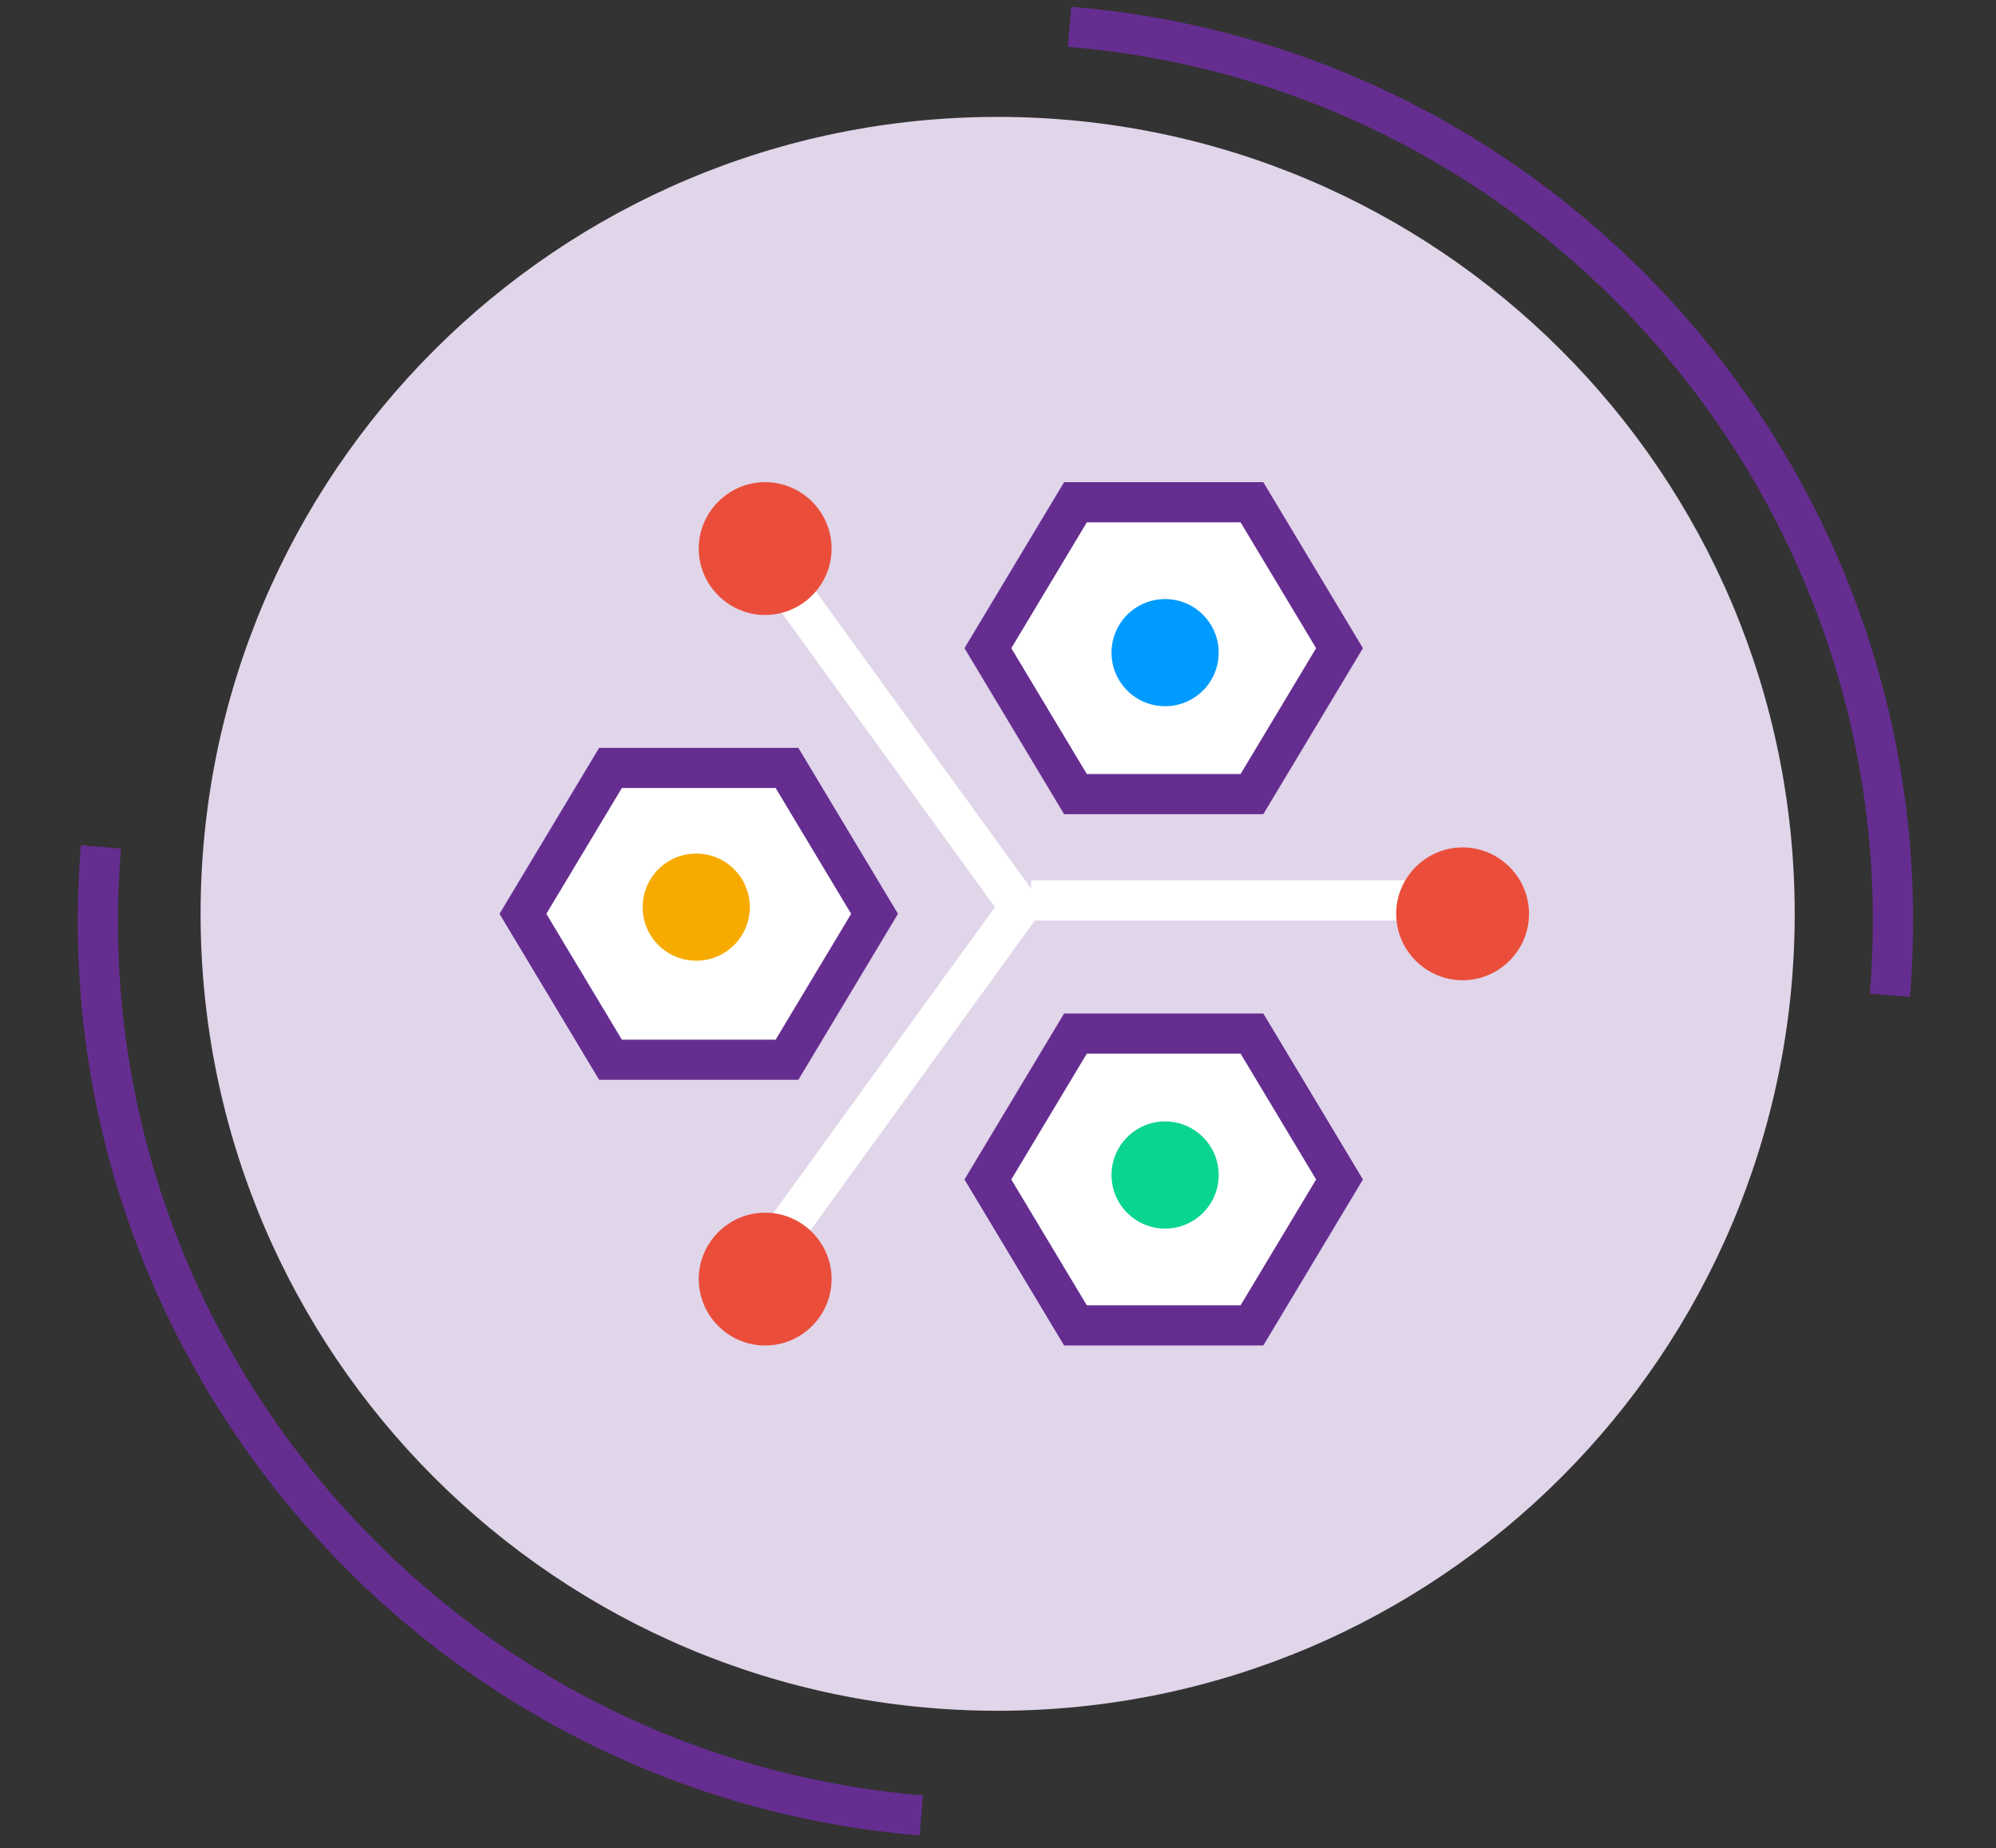 <svg width="149" height="138" viewBox="0 0 149 138" fill="none" xmlns="http://www.w3.org/2000/svg">
<rect x="0" y="0" width="149" height="138" fill="#333333" stroke="none"/>
<path d="M68.771 135.541C32.022 132.494 4.479 100.107 7.537 63.233" stroke="#662D91" stroke-width="3" stroke-miterlimit="10"/>
<path d="M79.844 2C116.718 5.058 144.126 37.559 141.078 74.308" stroke="#662D91" stroke-width="3" stroke-miterlimit="10"/>
<g clip-path="url(#clip0)">
<path d="M74.474 127.728C107.335 127.728 133.974 101.089 133.974 68.228C133.974 35.367 107.335 8.728 74.474 8.728C41.613 8.728 14.974 35.367 14.974 68.228C14.974 101.089 41.613 127.728 74.474 127.728Z" fill="#E0D5E9"/>
<path d="M94.308 35.998L101.745 48.394L94.308 60.79H79.433L71.995 48.394L79.433 35.998H94.308Z" fill="white"/>
<path d="M94.308 75.665L101.745 88.061L94.308 100.457H79.433L71.995 88.061L79.433 75.665H94.308Z" fill="white"/>
<path d="M73.744 48.394L80.282 37.498H93.458L99.996 48.394L93.458 59.29H80.282L73.744 48.394Z" stroke="#662D91" stroke-width="3"/>
<path d="M73.744 88.061L80.282 77.165H93.458L99.996 88.061L93.458 98.957H80.282L73.744 88.061Z" stroke="#662D91" stroke-width="3"/>
<path d="M59.599 55.832H44.724L37.286 68.228L44.724 80.624H59.599L67.036 68.228L59.599 55.832Z" fill="white"/>
<path d="M45.573 57.332H58.749L65.287 68.228L58.749 79.124H45.573L39.035 68.228L45.573 57.332Z" stroke="#662D91" stroke-width="3"/>
<path d="M51.974 71.728C54.183 71.728 55.974 69.937 55.974 67.728C55.974 65.519 54.183 63.728 51.974 63.728C49.764 63.728 47.974 65.519 47.974 67.728C47.974 69.937 49.764 71.728 51.974 71.728Z" fill="#F7AB00"/>
<path d="M86.974 52.728C89.183 52.728 90.974 50.937 90.974 48.728C90.974 46.519 89.183 44.728 86.974 44.728C84.764 44.728 82.974 46.519 82.974 48.728C82.974 50.937 84.764 52.728 86.974 52.728Z" fill="#009BFF"/>
<path d="M86.974 91.728C89.183 91.728 90.974 89.937 90.974 87.728C90.974 85.519 89.183 83.728 86.974 83.728C84.764 83.728 82.974 85.519 82.974 87.728C82.974 89.937 84.764 91.728 86.974 91.728Z" fill="#0AD590"/>
<line x1="55.759" y1="95.848" x2="76.759" y2="66.848" stroke="white" stroke-width="3"/>
<line x1="76.974" y1="67.228" x2="112.974" y2="67.228" stroke="white" stroke-width="3"/>
<line x1="76.759" y1="68.607" x2="55.758" y2="39.607" stroke="white" stroke-width="3"/>
<path d="M57.12 45.915C54.392 45.915 52.161 43.684 52.161 40.957C52.161 38.23 54.392 35.998 57.12 35.998C59.847 35.998 62.078 38.23 62.078 40.957C62.078 43.684 59.847 45.915 57.12 45.915Z" fill="#EA4E3B"/>
<path d="M57.12 100.457C54.392 100.457 52.161 98.225 52.161 95.498C52.161 92.771 54.392 90.54 57.12 90.54C59.847 90.54 62.078 92.771 62.078 95.498C62.078 98.225 59.847 100.457 57.12 100.457Z" fill="#EA4E3B"/>
<path d="M109.182 73.186C106.455 73.186 104.224 70.955 104.224 68.228C104.224 65.501 106.455 63.269 109.182 63.269C111.909 63.269 114.14 65.501 114.14 68.228C114.14 70.955 111.909 73.186 109.182 73.186Z" fill="#EA4E3B"/>
</g>
<defs>
<clipPath id="clip0">
<rect width="119" height="119" fill="white" transform="translate(14.974 8.728)"/>
</clipPath>
</defs>
</svg>
